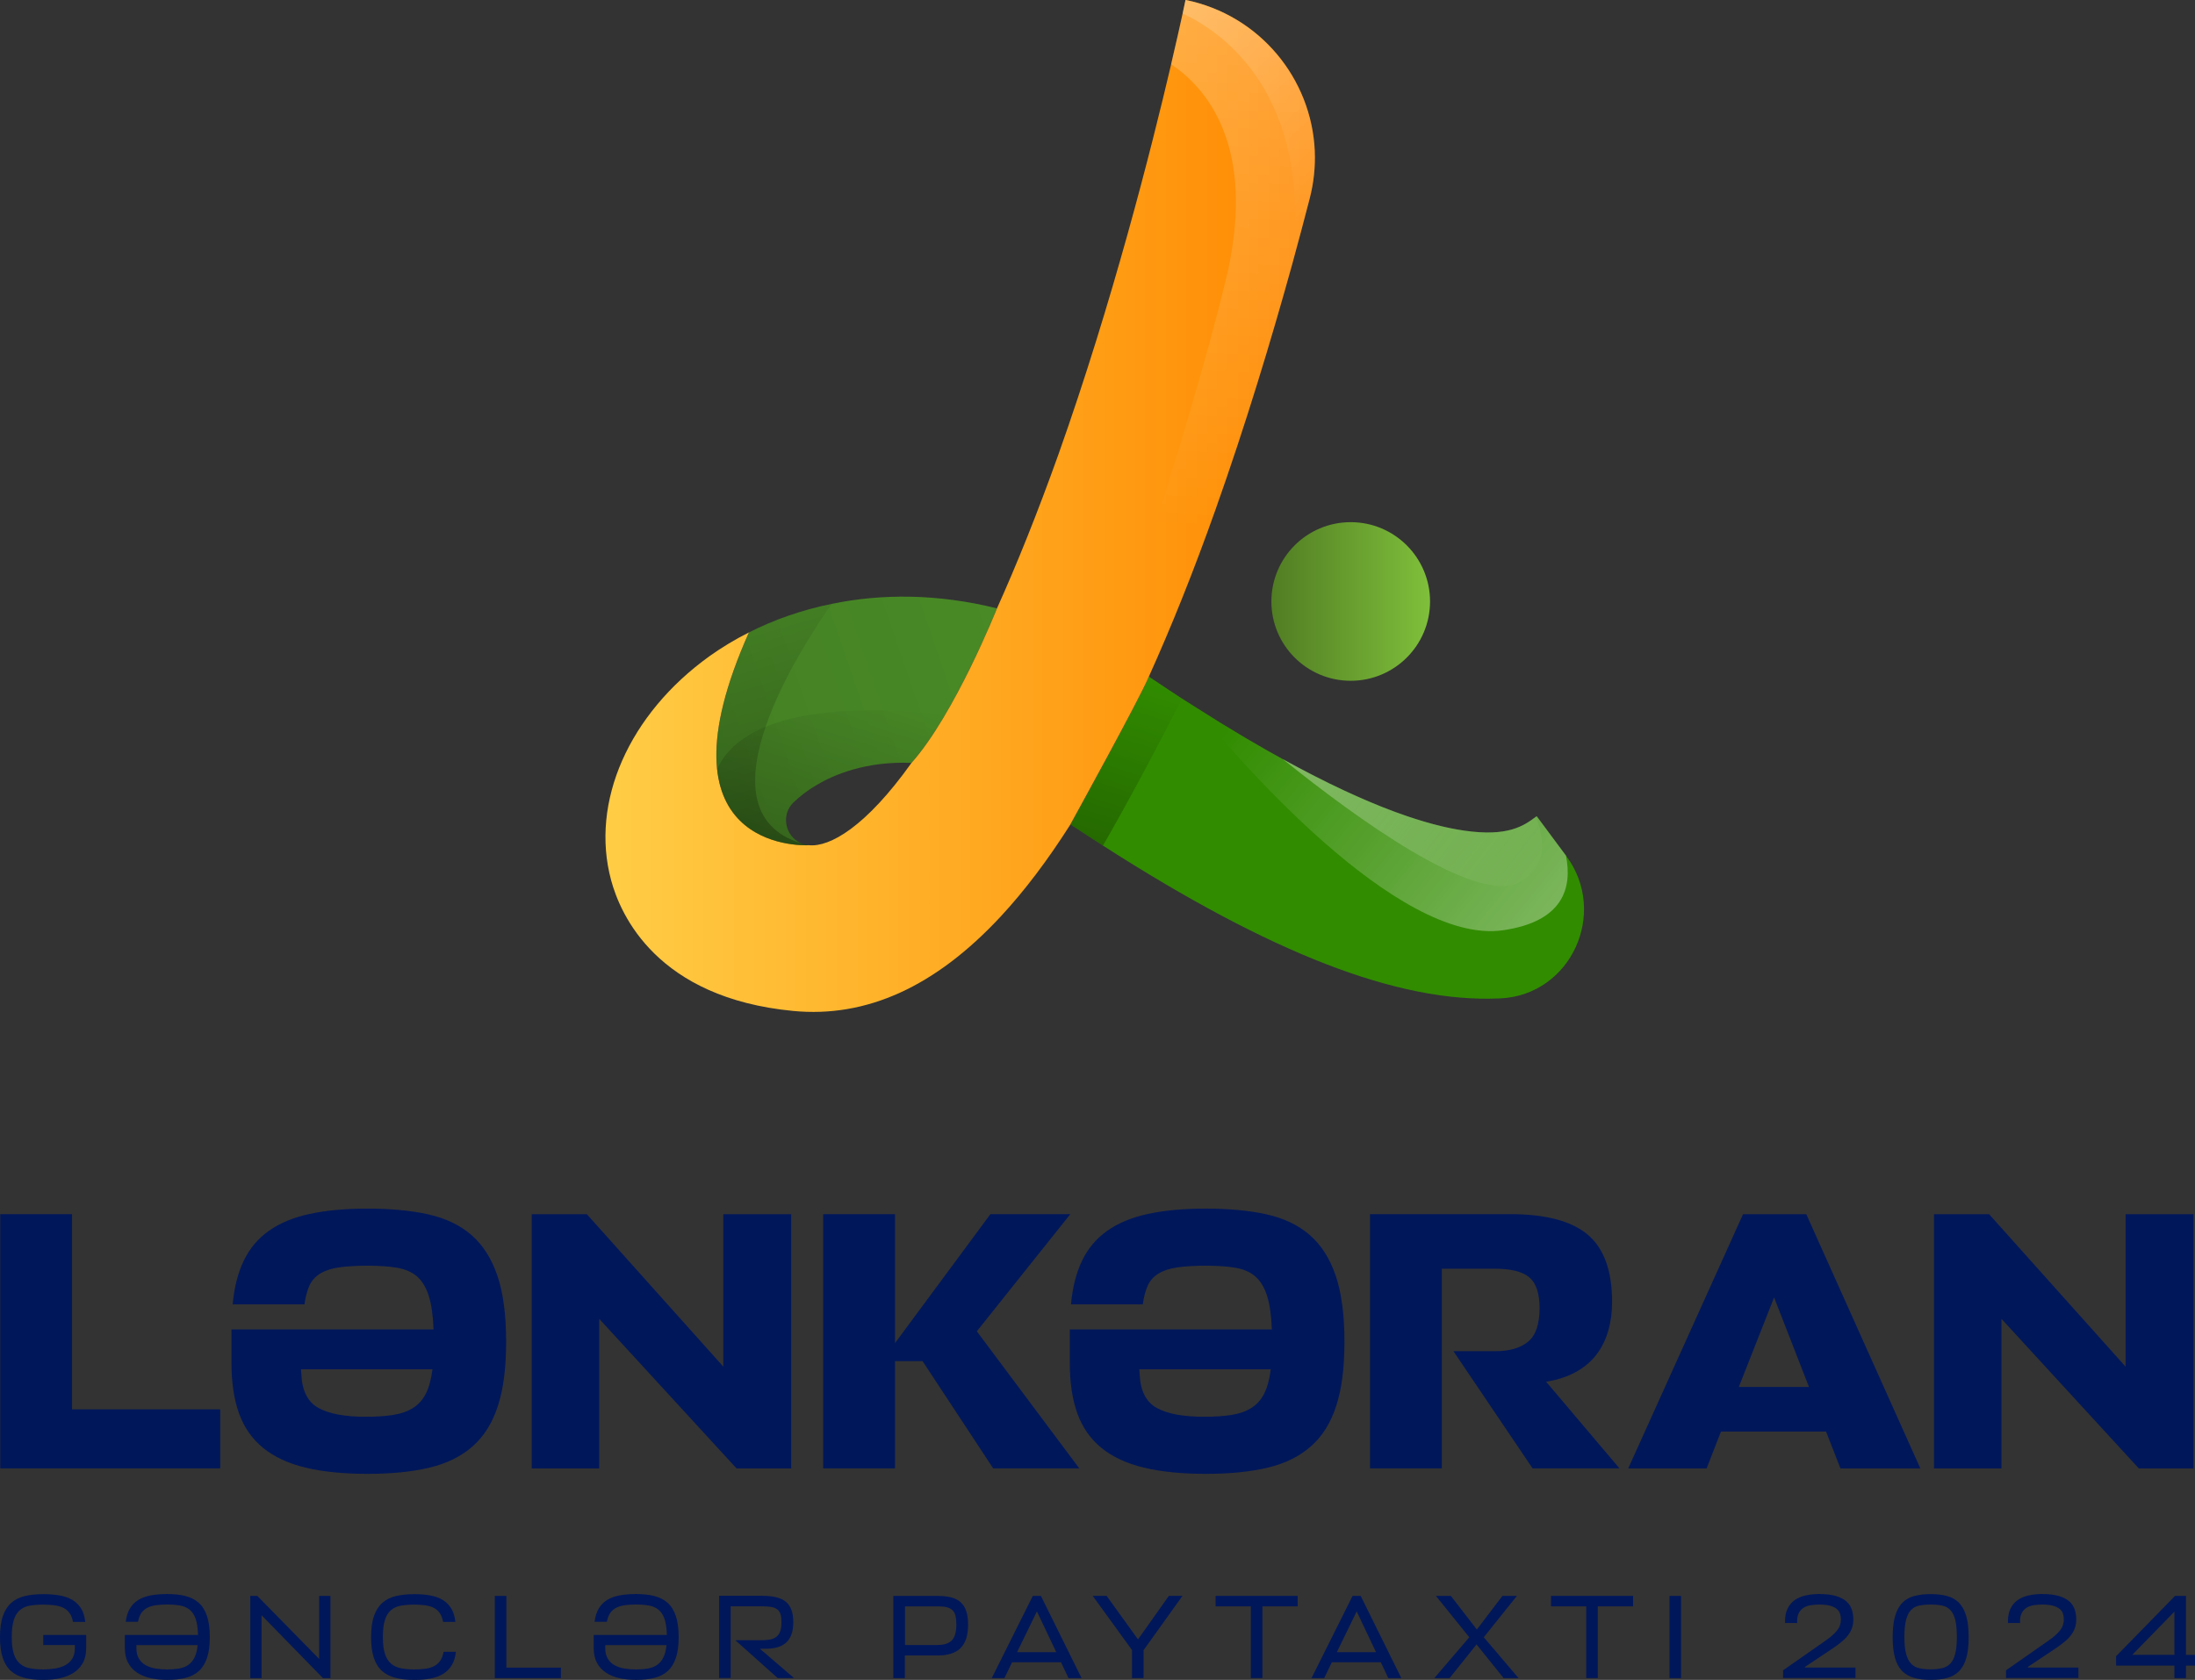 <?xml version="1.0" encoding="UTF-8"?>
<svg id="Layer_1" data-name="Layer 1" xmlns="http://www.w3.org/2000/svg" xmlns:xlink="http://www.w3.org/1999/xlink" viewBox="0 0 500 382.78">
  <rect x="0" y="0" width="500" height="382.78" fill="#333333" stroke="none"/>
  <defs>
    <style>
      .cls-1 {
        fill: url(#Degradado_sin_nombre_23-3);
      }

      .cls-1, .cls-2 {
        opacity: .24;
      }

      .cls-3 {
        fill: url(#linear-gradient-2);
      }

      .cls-4 {
        fill: url(#Degradado_sin_nombre_24-3);
      }

      .cls-4, .cls-5 {
        opacity: .34;
      }

      .cls-6 {
        fill: url(#Degradado_sin_nombre_23-2);
        opacity: .38;
      }

      .cls-7 {
        fill: url(#Degradado_sin_nombre_23);
        opacity: .49;
      }

      .cls-2 {
        fill: url(#Degradado_sin_nombre_23-4);
      }

      .cls-5 {
        fill: url(#Degradado_sin_nombre_24);
      }

      .cls-8 {
        fill: #00175a;
      }

      .cls-9 {
        fill: url(#linear-gradient-3);
      }

      .cls-10 {
        fill: url(#linear-gradient);
      }

      .cls-11 {
        fill: url(#linear-gradient-4);
      }

      .cls-12 {
        fill: url(#Degradado_sin_nombre_24-2);
        opacity: .29;
      }
    </style>
    <linearGradient id="linear-gradient" x1="353.32" y1="220.91" x2="246" y2="165" gradientTransform="translate(-6.41 11.78) rotate(-2.49)" gradientUnits="userSpaceOnUse">
      <stop offset="0" stop-color="#318c00"/>
      <stop offset=".99" stop-color="#318c00"/>
    </linearGradient>
    <linearGradient id="linear-gradient-2" x1="250.32" y1="142.43" x2="156.97" y2="169.89" gradientTransform="translate(-6.41 11.78) rotate(-2.49)" gradientUnits="userSpaceOnUse">
      <stop offset="0" stop-color="#4a8c26"/>
      <stop offset=".99" stop-color="#448024"/>
    </linearGradient>
    <linearGradient id="linear-gradient-3" x1="137.92" y1="115.29" x2="299.53" y2="115.29" gradientTransform="matrix(1, 0, 0, 1, 0, 0)" gradientUnits="userSpaceOnUse">
      <stop offset="0" stop-color="#ffcd45"/>
      <stop offset="1" stop-color="#f80"/>
    </linearGradient>
    <linearGradient id="Degradado_sin_nombre_24" data-name="Degradado sin nombre 24" x1="188.76" y1="203.62" x2="169.54" y2="125.75" gradientTransform="translate(-6.41 11.78) rotate(-2.49)" gradientUnits="userSpaceOnUse">
      <stop offset="0" stop-color="#000"/>
      <stop offset="1" stop-color="#000" stop-opacity="0"/>
    </linearGradient>
    <linearGradient id="Degradado_sin_nombre_24-2" data-name="Degradado sin nombre 24" x1="175.23" y1="202.35" x2="193.45" y2="152.68" xlink:href="#Degradado_sin_nombre_24"/>
    <linearGradient id="Degradado_sin_nombre_23" data-name="Degradado sin nombre 23" x1="371.91" y1="233.71" x2="285.8" y2="157.59" gradientTransform="translate(-6.41 11.78) rotate(-2.49)" gradientUnits="userSpaceOnUse">
      <stop offset="0" stop-color="#fff"/>
      <stop offset="1" stop-color="#fff" stop-opacity="0"/>
    </linearGradient>
    <linearGradient id="Degradado_sin_nombre_23-2" data-name="Degradado sin nombre 23" x1="294.35" y1="161.54" x2="348.43" y2="205.13" xlink:href="#Degradado_sin_nombre_23"/>
    <linearGradient id="Degradado_sin_nombre_24-3" data-name="Degradado sin nombre 24" x1="243.99" y1="204.84" x2="262.54" y2="154.27" xlink:href="#Degradado_sin_nombre_24"/>
    <linearGradient id="Degradado_sin_nombre_23-3" data-name="Degradado sin nombre 23" x1="276.3" y1="-5.48" x2="265.32" y2="119.82" xlink:href="#Degradado_sin_nombre_23"/>
    <linearGradient id="Degradado_sin_nombre_23-4" data-name="Degradado sin nombre 23" x1="262.3" y1="-3.76" x2="306.22" y2="47.41" xlink:href="#Degradado_sin_nombre_23"/>
    <linearGradient id="linear-gradient-4" x1="325.75" y1="137.05" x2="289.61" y2="137.05" gradientTransform="matrix(1, 0, 0, 1, 0, 0)" gradientUnits="userSpaceOnUse">
      <stop offset="0" stop-color="#7fbf3b"/>
      <stop offset="1" stop-color="#517d23"/>
    </linearGradient>
  </defs>
  <g>
    <g>
      <path class="cls-10" d="M341.81,227.48l-.36,.02c-23.1,1.01-52.06-10.34-90.2-34.82-2.43-1.55-4.89-3.16-7.41-4.83,0,0,15.91-28.86,17.86-33.68,.41,.26,.8,.52,1.19,.79,2.18,1.46,4.3,2.87,6.38,4.22,.97,.6,1.91,1.2,2.84,1.8,32.16,20.56,51,26.8,61.37,28.28,10.18,1.48,13.72-1.16,16.57-3.28l6.67,8.98v.02l.04,.04c9.64,12.93,1.14,31.67-14.95,32.47Z"/>
      <path class="cls-3" d="M227.1,138.62s-5.15,12.92-11.78,24.2c-2.42,4.12-5.05,8.03-7.69,11.01-10.45-.44-17.81,2.77-21.59,5.02-2.12,1.25-3.86,2.61-5.26,3.95-3.03,2.89-1.88,7.76,1.63,9.32,.53,.24,1.1,.39,1.74,.46,.02,0,.06,.02,.08,.02-1.28,.06-19.01,.51-20.88-17.36v-.02c-.75-7.1,1.01-17.09,7.26-31.12,5.61-2.84,11.93-5.1,18.84-6.5,11.23-2.33,23.98-2.38,37.66,1.02Z"/>
      <path class="cls-9" d="M299.49,34.43c.15,3.53-.21,7.18-1.15,10.8-1.21,4.69-2.54,9.7-3.98,14.96-4.7,16.97-10.58,36.5-17.52,56.05-4.95,13.93-10,26.56-15.14,37.92-1.95,4.82-17.86,33.68-17.86,33.68-5.18,8.16-10.47,15.15-15.86,20.96-14.89,16.04-30.61,23.16-47.31,21.55-30.99-2.97-39.33-21.83-41.47-29.81-4.79-17.8,4.05-37.85,22.48-51.07,2.73-1.94,5.71-3.75,8.92-5.37-22.03,49.43,11.85,48.57,13.63,48.49h.08c4.7,.45,12.91-4.14,23.33-18.77,9.87-11.1,19.47-35.21,19.47-35.21,4.48-9.95,9.17-21.57,14-35.09,12.28-34.57,21.2-69.78,25.67-88.9,1.2-5.09,2.08-9.07,2.63-11.57,.4-1.92,.63-3.01,.65-3.07,16.98,3.46,28.73,18.02,29.44,34.43Z"/>
      <path class="cls-5" d="M184.15,192.58s.06,.02,.08,.02c-1.78,.08-35.66,.93-13.63-48.49,5.61-2.84,11.93-5.1,18.84-6.5-6.4,9.09-31.25,47.03-7.04,54.51,.55,.18,1.13,.33,1.74,.46Z"/>
      <path class="cls-12" d="M215.33,162.82c-2.42,4.12-5.05,8.03-7.69,11.01-10.45-.44-17.81,2.77-21.59,5.02-2.12,1.25-3.86,2.61-5.26,3.95-3.03,2.89-1.88,7.76,1.63,9.32,.53,.24,1.1,.39,1.74,.46,.02,0,.06,.02,.08,.02-1.28,.06-19.01,.51-20.88-17.36v-.02c3.59-7.95,15.68-16.17,51.98-12.4Z"/>
      <path class="cls-7" d="M342.35,211.97c-24.07,3.45-61.2-39.92-70.24-51,7.38,4.71,14.07,8.68,20.11,12.01,20.25,11.17,33.28,15.12,41.26,16.27,9.94,1.45,13.55-1.03,16.35-3.13,.08-.04,.14-.11,.21-.15l6.67,8.98v.02c1.46,7.23-.52,15.01-14.37,17Z"/>
      <path class="cls-6" d="M345.95,201.08c-9.91,5.05-37.16-14.75-53.73-28.1,20.25,11.17,33.28,15.12,41.26,16.27,9.94,1.45,13.55-1.03,16.35-3.13,2.27,5.76,2.45,11.73-3.89,14.96Z"/>
      <path class="cls-4" d="M269.27,159.17c-4.68,9.16-11.91,22.96-18.03,33.5-2.43-1.55-4.89-3.16-7.41-4.83,0,0,15.91-28.86,17.86-33.68,.41,.26,.8,.52,1.19,.79,2.18,1.46,4.3,2.87,6.38,4.22Z"/>
      <path class="cls-1" d="M299.49,34.43c.15,3.53-.21,7.18-1.15,10.8-5.15,19.89-12.41,45.43-21.51,71.01-4.95,13.93-10,26.56-15.14,37.92-1.95,4.82-17.86,33.68-17.86,33.68-5.18,8.16-10.47,15.15-15.86,20.96,21.5-42.21,43.07-111.41,51.19-144.72,7.58-31.07-4.77-44.38-12.41-49.45,2.13-9.01,3.25-14.47,3.28-14.63,16.98,3.46,28.73,18.02,29.44,34.43Z"/>
      <path class="cls-2" d="M299.49,34.43c.15,3.53-.21,7.18-1.15,10.8-1.21,4.69-2.54,9.7-3.98,14.96,4.56-38.53-15.49-52.67-24.96-57.13,.4-1.92,.63-3.01,.65-3.07,16.98,3.46,28.73,18.02,29.44,34.43Z"/>
    </g>
    <circle class="cls-11" cx="307.68" cy="137.05" r="18.07"/>
  </g>
  <g>
    <path class="cls-8" d="M.06,334.57v-57.92H16.41v44.49H50.16v13.43H.06Z"/>
    <path class="cls-8" d="M97.53,276.7c3.95,.87,7.23,2.43,9.85,4.7s4.59,5.36,5.92,9.28c1.33,3.92,1.99,8.93,1.99,15.02s-.62,10.74-1.86,14.6c-1.24,3.86-3.15,6.94-5.74,9.23-2.59,2.29-5.86,3.92-9.81,4.87-3.95,.95-8.66,1.43-14.14,1.43s-10.26-.48-14.18-1.43c-3.92-.95-7.13-2.45-9.63-4.49-2.5-2.04-4.33-4.66-5.48-7.85-1.15-3.19-1.72-7.02-1.72-11.5v-7.64h46.03c-.12-3.19-.49-5.75-1.1-7.68-.62-1.93-1.52-3.4-2.69-4.41-1.18-1.01-2.69-1.66-4.55-1.97s-4.08-.46-6.67-.46-4.76,.13-6.49,.38c-1.74,.25-3.17,.71-4.29,1.39s-1.94,1.58-2.47,2.73c-.53,1.15-.91,2.59-1.15,4.32h-16.35c.35-3.86,1.19-7.18,2.52-9.95,1.33-2.77,3.22-5.04,5.7-6.8,2.47-1.76,5.57-3.05,9.28-3.86,3.71-.81,8.13-1.22,13.25-1.22s9.84,.43,13.78,1.3Zm-7.95,45.7c1.77-.28,3.27-.81,4.51-1.59,1.24-.78,2.21-1.87,2.92-3.27s1.21-3.25,1.5-5.54h-29.95l.09,1.26c.18,3.69,1.47,6.21,3.89,7.55,2.41,1.34,6.01,2.01,10.78,2.01,2.42,0,4.51-.14,6.27-.42Z"/>
    <path class="cls-8" d="M164.77,311.41v-34.75h15.46v57.92h-12.46l-31.28-34.08v34.08h-15.37v-57.92h12.55l31.1,34.75Z"/>
    <path class="cls-8" d="M210.14,310.15h-6.27v24.43h-16.35v-57.92h16.35v29.38l21.73-29.38h18.2l-21.29,26.69,23.33,31.22h-19.61l-16.08-24.43Z"/>
    <path class="cls-8" d="M288.49,276.7c3.95,.87,7.23,2.43,9.85,4.7s4.59,5.36,5.92,9.28c1.33,3.92,1.99,8.93,1.99,15.02s-.62,10.74-1.86,14.6c-1.24,3.86-3.15,6.94-5.74,9.23-2.59,2.29-5.86,3.92-9.81,4.87-3.95,.95-8.66,1.43-14.14,1.43s-10.26-.48-14.18-1.43c-3.92-.95-7.13-2.45-9.63-4.49-2.5-2.04-4.33-4.66-5.48-7.85-1.15-3.19-1.72-7.02-1.72-11.5v-7.64h46.03c-.12-3.19-.49-5.75-1.1-7.68-.62-1.93-1.52-3.4-2.69-4.41-1.18-1.01-2.69-1.66-4.55-1.97s-4.08-.46-6.67-.46-4.76,.13-6.49,.38c-1.74,.25-3.17,.71-4.29,1.39s-1.94,1.58-2.47,2.73c-.53,1.15-.91,2.59-1.15,4.32h-16.35c.35-3.86,1.19-7.18,2.52-9.95,1.33-2.77,3.22-5.04,5.7-6.8,2.47-1.76,5.57-3.05,9.28-3.86,3.71-.81,8.13-1.22,13.25-1.22s9.84,.43,13.78,1.3Zm-7.95,45.7c1.77-.28,3.27-.81,4.51-1.59,1.24-.78,2.21-1.87,2.92-3.27s1.21-3.25,1.5-5.54h-29.95l.09,1.26c.18,3.69,1.47,6.21,3.89,7.55,2.41,1.34,6.01,2.01,10.78,2.01,2.42,0,4.51-.14,6.27-.42Z"/>
    <path class="cls-8" d="M331.09,307.88h9.54c3.18,0,5.65-.71,7.42-2.14,1.77-1.43,2.65-3.99,2.65-7.68,0-3.36-.78-5.69-2.34-7.01s-4.2-1.97-7.91-1.97h-12.02v45.49h-16.35v-57.92h31.9c8.07,0,13.96,1.55,17.67,4.66,3.71,3.11,5.57,8.24,5.57,15.4,0,2.24-.28,4.36-.84,6.38-.56,2.01-1.43,3.82-2.61,5.41s-2.72,2.94-4.64,4.03c-1.91,1.09-4.23,1.86-6.94,2.31l16.7,19.73h-19.79l-18.02-26.69Z"/>
    <path class="cls-8" d="M411.45,276.66l25.98,57.92h-18.2l-3.27-8.39h-23.94l-3.27,8.39h-17.85l26.15-57.92h14.4Zm.62,39.37l-7.95-20.4-8.04,20.4h15.99Z"/>
    <path class="cls-8" d="M484.19,311.41v-34.75h15.46v57.92h-12.46l-31.28-34.08v34.08h-15.37v-57.92h12.55l31.1,34.75Z"/>
  </g>
  <g>
    <path class="cls-8" d="M19.63,372.54v3.01c0,1.34-.26,2.47-.77,3.38-.51,.91-1.21,1.66-2.1,2.23-.89,.57-1.92,.98-3.1,1.24-1.18,.25-2.45,.38-3.8,.38-1.62,0-3.04-.15-4.27-.46-1.23-.31-2.26-.83-3.09-1.57-.83-.74-1.45-1.74-1.87-2.99-.42-1.25-.63-2.82-.63-4.72s.22-3.59,.67-4.86c.45-1.27,1.1-2.27,1.94-3,.85-.73,1.88-1.24,3.1-1.52s2.6-.42,4.14-.42c1.39,0,2.64,.1,3.76,.3,1.11,.2,2.08,.54,2.9,1.03,.82,.49,1.48,1.14,1.97,1.95,.5,.81,.81,1.83,.94,3.04h-2.8c-.15-.83-.41-1.51-.79-2.02-.37-.52-.84-.91-1.41-1.19-.57-.28-1.24-.47-2.01-.57-.77-.1-1.62-.15-2.56-.15-1.14,0-2.16,.08-3.04,.23-.89,.15-1.64,.49-2.26,1-.62,.52-1.09,1.26-1.4,2.24-.31,.98-.47,2.29-.47,3.94s.16,2.85,.47,3.81c.31,.97,.78,1.71,1.4,2.24s1.37,.87,2.26,1.04c.89,.17,1.9,.26,3.04,.26,.91,0,1.8-.07,2.66-.2,.86-.14,1.62-.38,2.3-.73,.68-.35,1.22-.85,1.63-1.48,.41-.63,.61-1.44,.61-2.42v-.71h-7.2v-2.31h9.77Z"/>
    <path class="cls-8" d="M42.16,363.65c1.2,.28,2.22,.79,3.06,1.52,.84,.73,1.48,1.73,1.91,3,.44,1.27,.66,2.89,.66,4.86s-.21,3.47-.63,4.72c-.42,1.25-1.03,2.24-1.84,2.99-.81,.74-1.82,1.27-3.03,1.57-1.21,.31-2.62,.46-4.22,.46-1.33,0-2.58-.13-3.74-.38-1.16-.25-2.18-.67-3.06-1.24-.88-.57-1.57-1.31-2.07-2.23-.5-.91-.76-2.04-.76-3.38v-3.01h16.66c-.04-1.54-.22-2.76-.54-3.68-.32-.91-.79-1.61-1.39-2.09-.6-.48-1.33-.79-2.19-.94-.86-.14-1.83-.22-2.91-.22-.91,0-1.75,.05-2.5,.15-.75,.1-1.41,.29-1.97,.57-.56,.28-1.02,.68-1.39,1.19-.36,.52-.62,1.19-.77,2.02h-2.8c.15-1.21,.47-2.23,.96-3.04,.49-.81,1.13-1.47,1.93-1.95,.8-.49,1.75-.83,2.84-1.03,1.1-.2,2.33-.3,3.7-.3,1.52,0,2.89,.14,4.09,.42Zm-1.37,16.53c.8-.14,1.49-.4,2.07-.8,.58-.4,1.06-.96,1.43-1.68s.61-1.67,.73-2.85h-13.95v.71c0,.98,.2,1.78,.6,2.42,.4,.63,.92,1.13,1.57,1.48,.65,.35,1.4,.6,2.24,.73,.85,.14,1.71,.2,2.59,.2,1.01,0,1.91-.07,2.71-.2Z"/>
    <path class="cls-8" d="M72.7,378v-14.36h2.57v18.73h-1.71l-13.98-14.33v14.33h-2.57v-18.73h1.6l14.09,14.36Z"/>
    <path class="cls-8" d="M102.89,379.45c-.5,.82-1.16,1.48-1.97,1.97s-1.76,.84-2.86,1.05-2.32,.31-3.67,.31c-1.62,0-3.04-.15-4.27-.46-1.23-.31-2.26-.83-3.09-1.57-.83-.74-1.45-1.74-1.87-2.99-.42-1.25-.63-2.82-.63-4.72s.22-3.59,.67-4.86c.45-1.27,1.1-2.27,1.94-3,.85-.73,1.88-1.24,3.1-1.52s2.6-.42,4.14-.42c1.35,0,2.57,.1,3.66,.3,1.09,.2,2.03,.54,2.83,1.03,.8,.49,1.44,1.14,1.93,1.95,.49,.81,.8,1.83,.93,3.04h-2.8c-.15-.83-.41-1.51-.77-2.02-.36-.52-.82-.91-1.37-1.19-.55-.28-1.2-.47-1.93-.57-.73-.1-1.56-.15-2.47-.15-1.14,0-2.16,.08-3.04,.23-.89,.15-1.64,.49-2.26,1-.62,.52-1.09,1.26-1.4,2.24-.31,.98-.47,2.29-.47,3.94s.16,2.85,.47,3.81c.31,.97,.78,1.71,1.4,2.24s1.37,.87,2.26,1.04c.89,.17,1.9,.26,3.04,.26,.91,0,1.74-.05,2.49-.15,.74-.1,1.4-.29,1.97-.58,.57-.29,1.04-.7,1.41-1.22s.63-1.21,.79-2.06h2.8c-.13,1.23-.45,2.26-.96,3.08Z"/>
    <path class="cls-8" d="M112.71,382.37v-18.73h2.63v16.34h12.43v2.39h-15.06Z"/>
    <path class="cls-8" d="M148.96,363.65c1.2,.28,2.22,.79,3.06,1.52,.84,.73,1.48,1.73,1.91,3,.44,1.27,.66,2.89,.66,4.86s-.21,3.47-.63,4.72c-.42,1.25-1.03,2.24-1.84,2.99-.81,.74-1.82,1.27-3.03,1.57-1.21,.31-2.62,.46-4.22,.46-1.33,0-2.58-.13-3.74-.38-1.16-.25-2.18-.67-3.06-1.24-.88-.57-1.57-1.31-2.07-2.23-.5-.91-.76-2.04-.76-3.38v-3.01h16.66c-.04-1.54-.22-2.76-.54-3.68-.32-.91-.79-1.61-1.39-2.09-.6-.48-1.33-.79-2.19-.94-.86-.14-1.83-.22-2.91-.22-.91,0-1.75,.05-2.5,.15-.75,.1-1.41,.29-1.97,.57-.56,.28-1.02,.68-1.39,1.19-.36,.52-.62,1.19-.77,2.02h-2.8c.15-1.21,.47-2.23,.96-3.04,.49-.81,1.13-1.47,1.93-1.95,.8-.49,1.75-.83,2.84-1.03,1.1-.2,2.33-.3,3.7-.3,1.52,0,2.89,.14,4.09,.42Zm-1.37,16.53c.8-.14,1.49-.4,2.07-.8,.58-.4,1.06-.96,1.43-1.68s.61-1.67,.73-2.85h-13.95v.71c0,.98,.2,1.78,.6,2.42,.4,.63,.92,1.13,1.57,1.48,.65,.35,1.4,.6,2.24,.73,.85,.14,1.71,.2,2.59,.2,1.01,0,1.91-.07,2.71-.2Z"/>
    <path class="cls-8" d="M167.49,373.73h6.17c.72,0,1.35-.06,1.89-.18,.53-.12,.99-.33,1.36-.64,.37-.31,.65-.72,.83-1.25s.27-1.19,.27-2.01c0-.74-.07-1.35-.21-1.82-.14-.47-.39-.84-.73-1.11s-.8-.46-1.36-.56-1.26-.15-2.1-.15h-7.17v16.34h-2.63v-18.73h9.8c1.26,0,2.33,.11,3.23,.33,.9,.22,1.63,.57,2.2,1.06,.57,.49,.99,1.11,1.26,1.87,.27,.76,.4,1.68,.4,2.77,0,2.08-.53,3.62-1.6,4.6-1.07,.99-2.69,1.46-4.86,1.43h-1.14l7.77,6.68h-3.72l-9.66-8.63Z"/>
    <path class="cls-8" d="M218.83,375.51c-1.13,1.13-2.86,1.7-5.19,1.7h-7.52v5.16h-2.63v-18.73h10.09c1.22,0,2.27,.12,3.14,.35,.88,.24,1.6,.62,2.16,1.14,.56,.52,.98,1.2,1.24,2.04,.27,.83,.4,1.84,.4,3.01,0,2.43-.57,4.2-1.7,5.33Zm-12.7-.69h7.52c1.39,0,2.44-.34,3.14-1.03s1.06-1.89,1.06-3.61c0-.81-.07-1.49-.21-2.04s-.38-.97-.71-1.28c-.33-.31-.77-.52-1.31-.65-.54-.13-1.21-.19-2.01-.19h-7.46v8.8Z"/>
    <path class="cls-8" d="M237.11,363.64l9.26,18.73h-2.97l-1.71-3.61h-11.15l-1.74,3.61h-2.89l9.35-18.73h1.86Zm3.49,12.81l-4.4-9.28-4.52,9.28h8.92Z"/>
    <path class="cls-8" d="M259.23,373.54l7.03-9.91h3.09l-8.86,12.38v6.35h-2.63v-6.38l-8.95-12.35h3.17l7.14,9.91Z"/>
    <path class="cls-8" d="M287.56,366.02v16.34h-2.63v-16.34h-8.03v-2.39h18.69v2.39h-8.03Z"/>
    <path class="cls-8" d="M309.95,363.64l9.26,18.73h-2.97l-1.71-3.61h-11.15l-1.74,3.61h-2.89l9.35-18.73h1.86Zm3.49,12.81l-4.4-9.28-4.52,9.28h8.92Z"/>
    <path class="cls-8" d="M330.18,382.37h-3.46l7.97-9.31-7.6-9.42h3.4l5.92,7.66,5.83-7.66h3.29l-7.54,9.42,7.92,9.31h-3.4l-6.17-7.68-6.14,7.68Z"/>
    <path class="cls-8" d="M363.96,366.02v16.34h-2.63v-16.34h-8.03v-2.39h18.69v2.39h-8.03Z"/>
    <path class="cls-8" d="M380.3,382.37v-18.73h2.63v18.73h-2.63Z"/>
    <path class="cls-8" d="M418.44,371.55c.6-.73,.9-1.58,.9-2.54,0-.49-.07-.94-.21-1.36-.14-.42-.4-.77-.77-1.07s-.87-.53-1.5-.71c-.63-.17-1.44-.26-2.43-.26-.69,0-1.34,.05-1.97,.15-.63,.1-1.18,.3-1.66,.61-.48,.31-.84,.73-1.1,1.28-.26,.54-.37,1.27-.33,2.17h-2.74c-.06-1.25,.11-2.3,.5-3.15,.39-.85,.94-1.53,1.64-2.04,.7-.51,1.54-.87,2.51-1.09s2.02-.33,3.14-.33c1.52,0,2.79,.15,3.79,.45,1,.3,1.79,.71,2.37,1.22,.58,.52,.99,1.13,1.23,1.83,.24,.71,.36,1.47,.36,2.28,0,.67-.09,1.29-.27,1.85s-.46,1.1-.84,1.63-.88,1.05-1.49,1.56c-.61,.52-1.34,1.06-2.2,1.64l-6.23,4.15v.14h11.52v2.39h-16.49v-1.76l9.72-6.79c1.11-.78,1.96-1.53,2.56-2.27Z"/>
    <path class="cls-8" d="M435.98,382.31c-1.09-.31-1.99-.83-2.71-1.57-.72-.74-1.26-1.74-1.61-2.99-.35-1.25-.53-2.82-.53-4.72s.19-3.59,.57-4.86c.38-1.27,.94-2.27,1.67-3,.73-.73,1.64-1.24,2.71-1.52,1.08-.28,2.31-.42,3.7-.42s2.62,.14,3.7,.42c1.08,.28,1.98,.79,2.72,1.52,.73,.73,1.29,1.73,1.67,3,.38,1.27,.57,2.89,.57,4.86s-.18,3.47-.53,4.72c-.35,1.25-.89,2.24-1.61,2.99-.72,.74-1.62,1.27-2.7,1.57-1.08,.31-2.35,.46-3.82,.46s-2.71-.15-3.8-.46Zm1.2-16.47c-.74,.15-1.36,.49-1.86,1-.5,.52-.87,1.26-1.13,2.24-.26,.98-.39,2.29-.39,3.94s.13,2.85,.39,3.81c.26,.97,.63,1.71,1.13,2.24s1.11,.87,1.86,1.04c.74,.17,1.61,.26,2.6,.26s1.86-.09,2.6-.26c.74-.17,1.37-.52,1.87-1.04s.88-1.27,1.13-2.24c.25-.97,.37-2.24,.37-3.81s-.12-2.96-.37-3.94c-.25-.98-.62-1.72-1.13-2.24-.5-.52-1.13-.85-1.87-1-.74-.15-1.61-.23-2.6-.23s-1.86,.08-2.6,.23Z"/>
    <path class="cls-8" d="M469.22,371.55c.6-.73,.9-1.58,.9-2.54,0-.49-.07-.94-.21-1.36-.14-.42-.4-.77-.77-1.07s-.87-.53-1.5-.71c-.63-.17-1.44-.26-2.43-.26-.69,0-1.34,.05-1.97,.15-.63,.1-1.18,.3-1.66,.61-.48,.31-.84,.73-1.1,1.28-.26,.54-.37,1.27-.33,2.17h-2.74c-.06-1.25,.11-2.3,.5-3.15,.39-.85,.94-1.53,1.64-2.04,.7-.51,1.54-.87,2.51-1.09s2.02-.33,3.14-.33c1.52,0,2.79,.15,3.79,.45,1,.3,1.79,.71,2.37,1.22,.58,.52,.99,1.13,1.23,1.83,.24,.71,.36,1.47,.36,2.28,0,.67-.09,1.29-.27,1.85s-.46,1.1-.84,1.63-.88,1.05-1.49,1.56c-.61,.52-1.34,1.06-2.2,1.64l-6.23,4.15v.14h11.52v2.39h-16.49v-1.76l9.72-6.79c1.11-.78,1.96-1.53,2.56-2.27Z"/>
    <path class="cls-8" d="M482.02,379.52v-2.14l13.43-13.74h2.49v13.44h2.06v2.44h-2.06v2.85h-2.63v-2.85h-13.29Zm13.29-12.3l-9.6,9.85h9.6v-9.85Z"/>
  </g>
</svg>